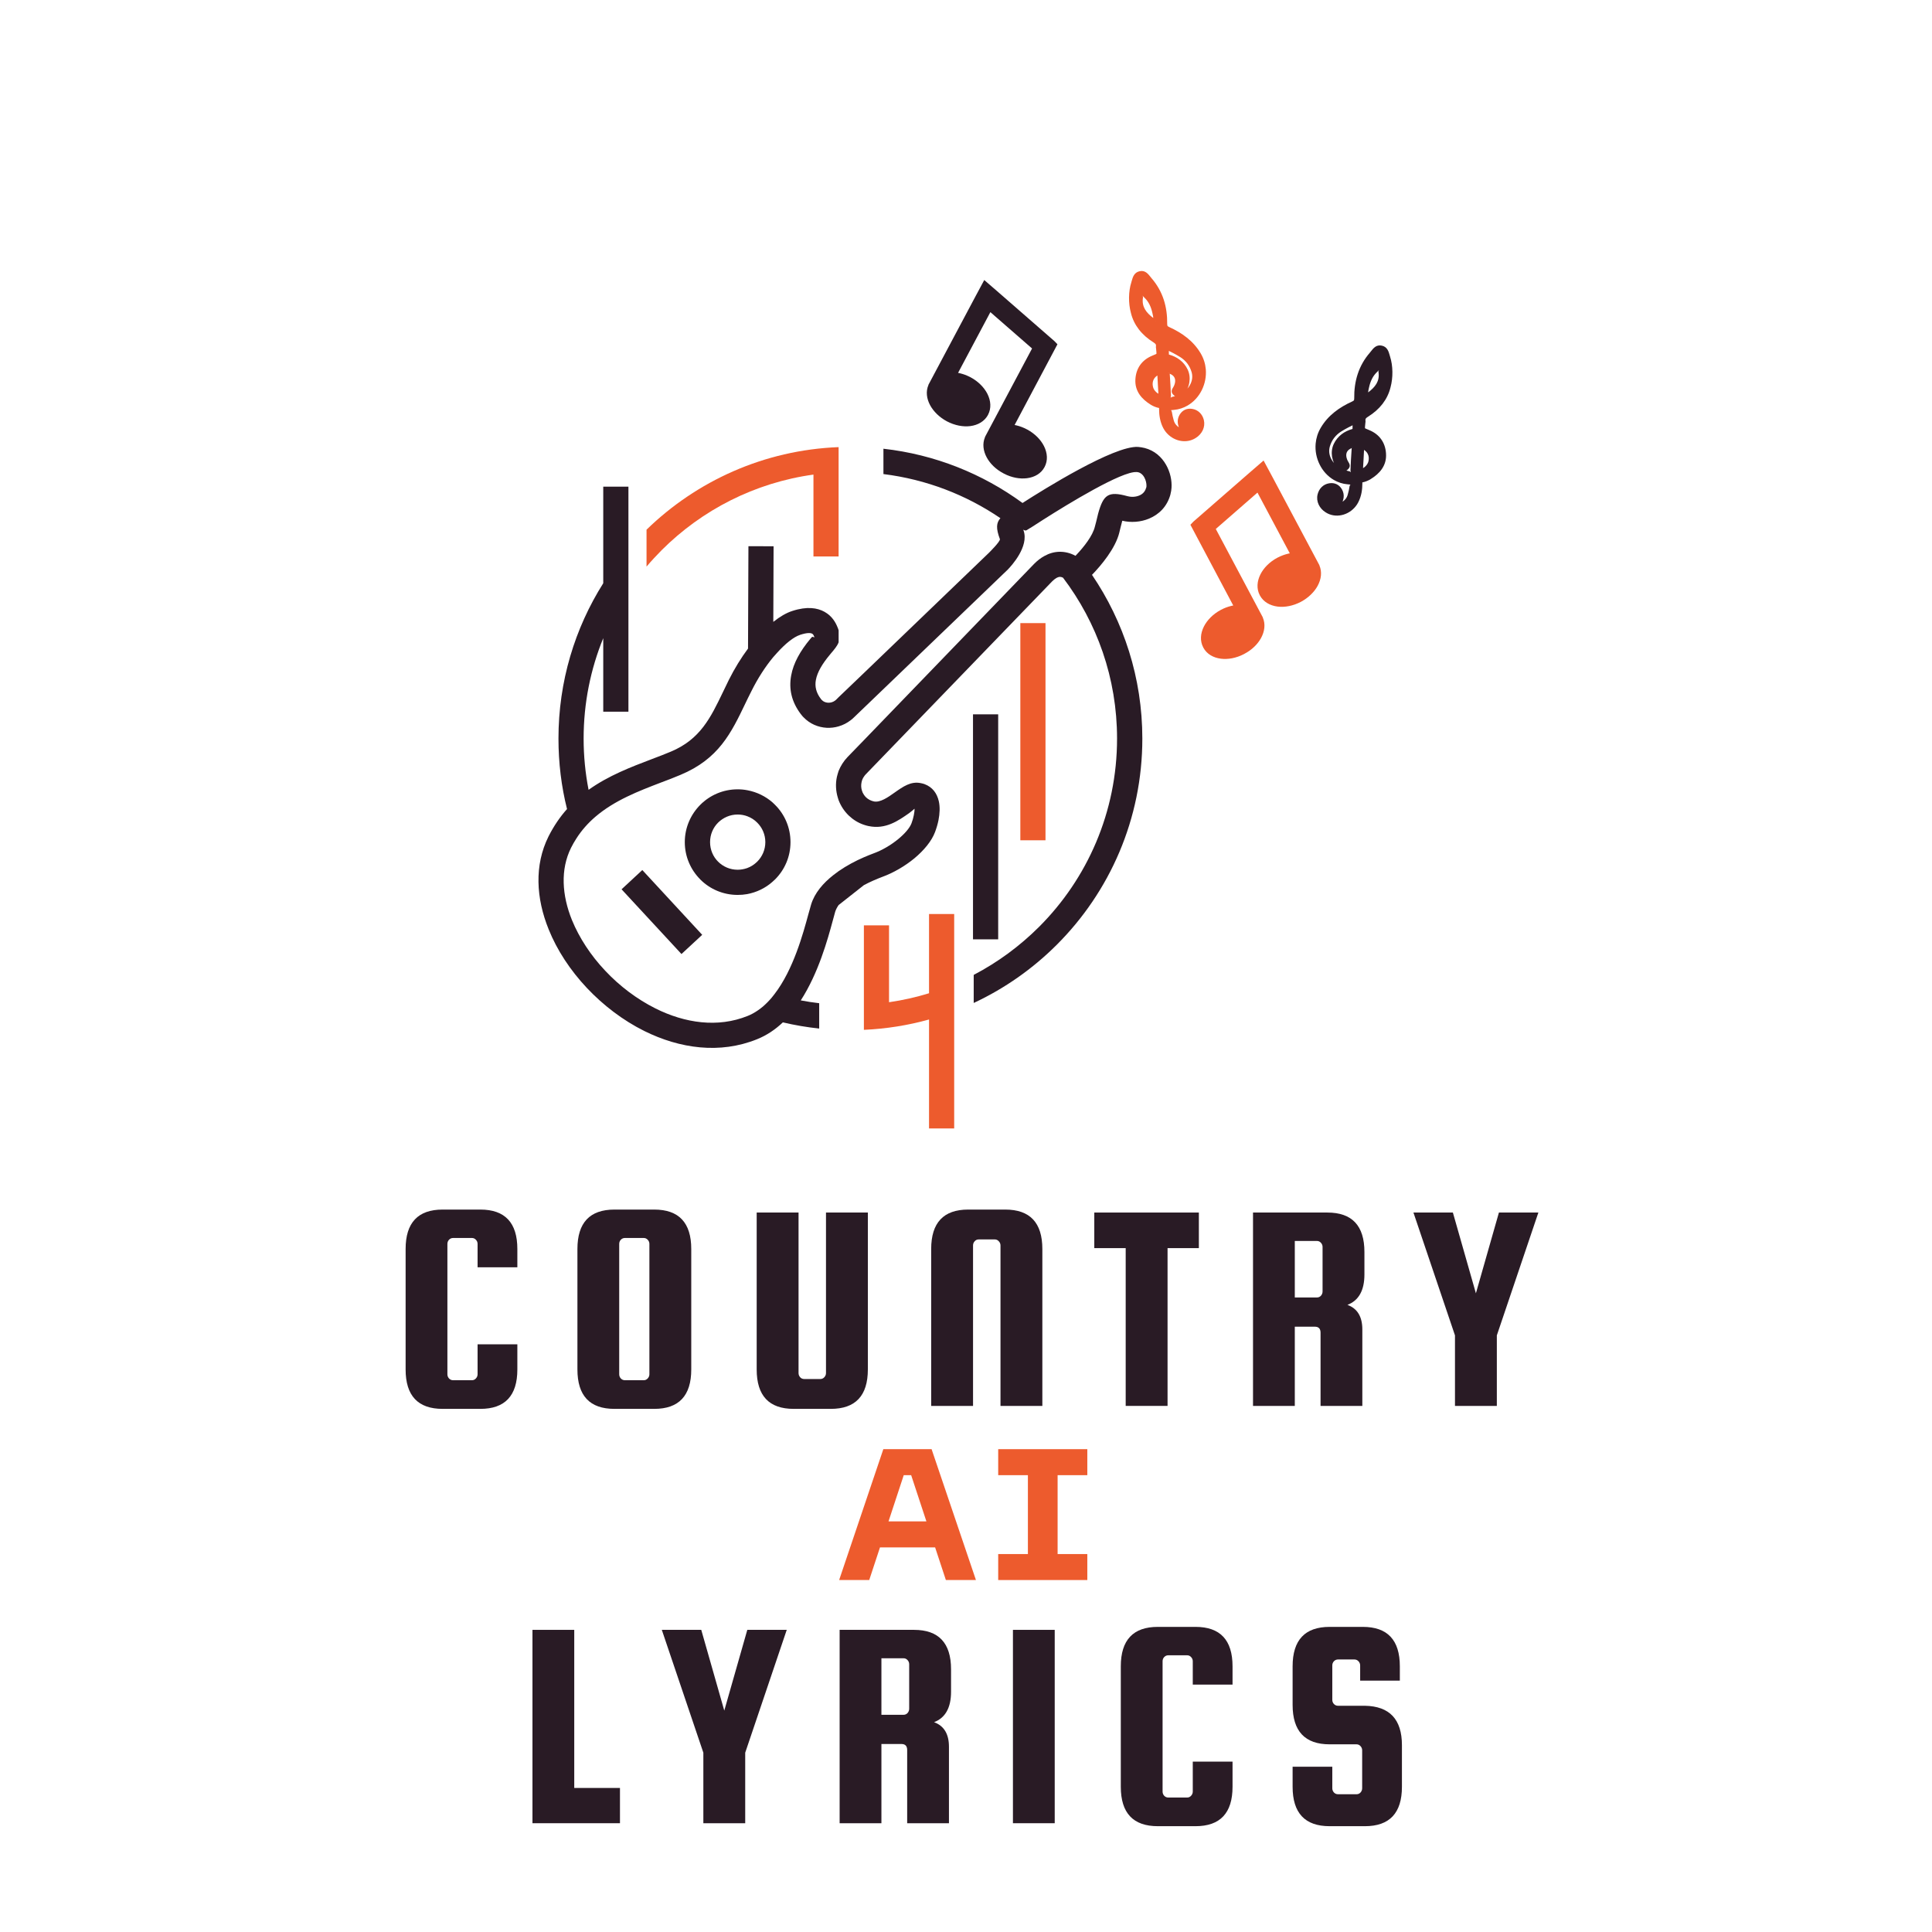 <svg xmlns="http://www.w3.org/2000/svg" xmlns:xlink="http://www.w3.org/1999/xlink" width="500" zoomAndPan="magnify" viewBox="0 0 375 375" height="500" preserveAspectRatio="xMidYMid meet" version="1.0"><defs><g/><clipPath id="7ac5382024"><path d="M 255 67 L 270.266 67 L 270.266 101 L 255 101 Z M 255 67 " clip-rule="nonzero"/></clipPath><clipPath id="c0701495f5"><path d="M 219 52.562 L 235 52.562 L 235 86 L 219 86 Z M 219 52.562 " clip-rule="nonzero"/></clipPath><clipPath id="e8cc145e81"><path d="M 104.516 86 L 228 86 L 228 204 L 104.516 204 Z M 104.516 86 " clip-rule="nonzero"/></clipPath><clipPath id="853ed7bf7c"><path d="M 167 177 L 186 177 L 186 219.062 L 167 219.062 Z M 167 177 " clip-rule="nonzero"/></clipPath></defs><path fill="#ed5b2d" d="M 247.926 108.262 L 247.973 108.234 C 248.656 107.883 249.34 107.633 250.012 107.473 C 250.125 107.449 250.234 107.426 250.348 107.402 L 244.074 95.613 L 235.984 102.672 L 245.121 119.848 L 245.121 119.898 C 245.645 121.125 245.48 122.535 244.77 123.836 C 244.121 125.031 242.996 126.145 241.531 126.91 L 241.535 126.91 C 241.504 126.93 241.461 126.949 241.402 126.98 C 239.914 127.75 238.332 128.027 236.969 127.852 C 235.477 127.66 234.23 126.938 233.578 125.723 L 233.543 125.652 C 232.895 124.426 232.988 122.969 233.672 121.613 C 234.297 120.375 235.43 119.203 236.922 118.402 L 236.926 118.402 L 236.984 118.367 C 237.645 118.016 238.328 117.762 239.004 117.602 C 239.129 117.57 239.25 117.543 239.371 117.523 L 231.055 101.855 L 231.617 101.27 L 231.688 101.203 L 242.816 91.5 L 245.262 89.387 L 246.762 92.18 L 246.766 92.184 L 256.102 109.723 L 256.102 109.766 C 256.625 110.992 256.465 112.398 255.758 113.703 C 255.109 114.898 253.98 116.02 252.516 116.809 L 252.508 116.812 C 250.988 117.613 249.375 117.91 247.988 117.738 C 246.473 117.547 245.207 116.809 244.539 115.566 L 244.531 115.559 L 244.527 115.547 L 244.527 115.543 C 243.871 114.301 243.965 112.84 244.652 111.48 C 245.277 110.234 246.418 109.066 247.922 108.262 L 247.926 108.258 Z M 247.926 108.262 " fill-opacity="1" fill-rule="evenodd"/><g clip-path="url(#7ac5382024)"><path fill="#291b25" d="M 262.336 87.406 L 262.363 87.004 C 262.363 86.996 262.363 86.984 262.367 86.977 C 262.352 86.988 262.336 86.996 262.312 87.004 C 262.258 87.027 262.199 87.051 262.141 87.082 C 261.754 87.273 261.492 87.551 261.379 87.883 C 261.258 88.242 261.281 88.688 261.473 89.176 C 261.504 89.258 261.543 89.348 261.59 89.441 C 261.602 89.461 261.617 89.484 261.645 89.523 L 261.641 89.527 C 261.953 90.035 262.293 90.582 261.5 91.219 L 261.48 91.234 C 261.434 91.273 261.383 91.305 261.332 91.332 L 261.43 91.359 L 261.43 91.355 C 261.492 91.371 261.582 91.395 261.672 91.422 C 261.742 91.438 261.809 91.457 261.852 91.465 L 261.852 91.461 C 262.137 91.5 262.09 91.68 262.176 91.602 C 262.25 91.535 262.105 91.512 262.125 91.203 L 262.129 91.203 C 262.172 89.895 262.254 88.652 262.336 87.406 Z M 258.637 89.492 C 258.727 89.621 258.824 89.75 258.934 89.875 C 258.75 89.488 258.621 89.074 258.551 88.648 C 258.422 87.82 258.516 86.945 258.879 86.18 L 258.879 86.172 C 259.258 85.395 259.77 84.777 260.395 84.293 C 261.008 83.816 261.723 83.48 262.512 83.262 L 262.523 83.258 C 262.516 83.027 262.523 82.801 262.535 82.582 L 262.539 82.547 C 262.254 82.688 261.973 82.828 261.691 82.973 C 261.246 83.207 260.793 83.461 260.336 83.746 L 260.336 83.742 C 259.781 84.094 259.312 84.52 258.941 85.012 C 258.57 85.504 258.289 86.07 258.109 86.703 C 258.09 86.773 258.078 86.812 258.078 86.824 C 257.855 87.738 258.086 88.691 258.637 89.492 Z M 262.484 86.828 C 262.445 86.797 262.453 86.836 262.438 86.887 C 262.484 86.859 262.535 86.863 262.484 86.828 Z M 265.145 76.758 C 265.164 76.77 265.18 76.773 265.188 76.77 C 265.074 76.719 264.996 76.68 265.145 76.758 Z M 265.559 76.156 L 265.559 76.164 C 266.234 75.652 266.812 75.098 267.18 74.461 C 267.523 73.859 267.691 73.16 267.578 72.316 L 267.574 72.305 C 267.566 72.227 267.559 72.145 267.551 72.059 C 267.543 71.945 267.703 71.875 267.645 71.84 C 267.621 71.836 267.504 71.996 267.359 72.133 L 267.355 72.133 C 267.23 72.254 267.434 72.066 267.266 72.223 C 266.855 72.617 266.535 73.062 266.293 73.547 C 266.039 74.047 265.859 74.598 265.734 75.18 C 265.723 75.242 265.695 75.367 265.664 75.492 C 265.613 75.723 265.559 75.957 265.559 76.156 Z M 264.348 87.105 L 264.344 87.105 Z M 265.48 88.098 C 265.328 87.797 265.082 87.535 264.758 87.324 C 264.727 87.965 264.695 88.578 264.664 89.176 C 264.629 89.754 264.598 90.312 264.566 90.863 C 264.719 90.777 264.867 90.664 265 90.539 C 265.305 90.258 265.527 89.906 265.609 89.551 L 265.613 89.543 C 265.742 89.004 265.691 88.508 265.48 88.102 Z M 259.023 79.984 C 260.051 79.16 261.211 78.496 262.445 77.934 C 262.629 77.848 262.746 77.777 262.793 77.707 C 262.836 77.641 262.852 77.52 262.852 77.32 L 262.855 77.32 C 262.832 75.672 263.039 74.094 263.527 72.609 C 264.023 71.102 264.805 69.695 265.922 68.414 C 266.004 68.312 266.039 68.27 266.074 68.223 C 266.574 67.582 267.152 66.844 268.219 67.09 C 269.277 67.328 269.527 68.215 269.75 68.996 L 269.809 69.207 C 270.094 70.09 270.25 71.117 270.262 72.172 C 270.277 73.188 270.156 74.23 269.898 75.188 C 269.613 76.359 269.086 77.434 268.352 78.391 C 267.605 79.355 266.648 80.195 265.516 80.895 C 265.312 81.02 265.164 81.141 265.086 81.266 C 265.035 81.348 265.016 81.457 265.035 81.609 C 265.066 81.801 265.043 81.938 265.02 82.07 L 265.016 82.07 C 265.016 82.094 265.012 82.121 265.012 82.145 C 264.949 82.762 264.918 83.066 264.941 83.117 C 264.961 83.148 265.219 83.254 265.734 83.469 L 265.762 83.48 C 266.754 83.891 267.531 84.484 268.082 85.254 C 268.637 86.023 268.957 86.953 269.023 88.012 C 269.109 89.207 268.797 90.188 268.227 91.023 C 267.684 91.82 266.914 92.457 266.039 93 C 265.812 93.145 265.559 93.27 265.289 93.379 C 265.027 93.484 264.754 93.57 264.492 93.625 C 264.434 93.637 264.445 93.586 264.43 93.609 C 264.43 93.613 264.434 93.664 264.434 93.77 C 264.434 94.395 264.387 95.02 264.27 95.641 C 264.148 96.27 263.949 96.891 263.637 97.496 C 263.566 97.633 263.492 97.762 263.414 97.887 C 262.785 98.863 261.844 99.555 260.816 99.875 C 259.773 100.203 258.637 100.148 257.645 99.641 C 257.543 99.586 257.441 99.527 257.344 99.465 L 257.34 99.469 C 256.715 99.082 256.238 98.551 255.957 97.953 C 255.664 97.332 255.578 96.645 255.742 95.973 L 255.742 95.969 C 255.883 95.391 256.156 94.906 256.535 94.535 C 256.922 94.152 257.414 93.902 257.98 93.809 C 258.523 93.719 258.996 93.785 259.41 93.977 C 259.848 94.18 260.195 94.52 260.457 94.961 L 260.461 94.973 C 260.762 95.5 260.855 96.023 260.801 96.547 C 260.77 96.828 260.699 97.105 260.594 97.371 C 260.777 97.25 260.941 97.113 261.082 96.957 C 261.328 96.688 261.508 96.359 261.605 95.965 L 261.609 95.949 C 261.684 95.672 261.754 95.402 261.805 95.176 C 261.863 94.926 261.91 94.68 261.941 94.441 L 261.941 94.434 C 261.988 94.102 262.195 94.07 262.098 94.055 C 262.004 94.043 261.812 94.027 261.574 94.004 L 261.57 94.004 C 260.59 93.922 259.684 93.617 258.883 93.148 C 257.695 92.453 256.754 91.398 256.141 90.16 C 255.527 88.93 255.242 87.52 255.367 86.109 C 255.457 85.07 255.773 84.023 256.348 83.047 L 256.348 83.043 C 257.066 81.82 257.977 80.82 259.023 79.984 Z M 265.016 82.062 L 265.016 82.07 L 265.02 82.07 C 265.02 82.07 265.016 82.051 265.016 82.062 Z M 265.016 82.062 " fill-opacity="1" fill-rule="evenodd"/></g><path fill="#291b25" d="M 188.379 73.23 L 188.336 73.203 C 187.648 72.855 186.965 72.602 186.293 72.441 C 186.18 72.418 186.07 72.395 185.961 72.371 L 192.23 60.586 L 200.324 67.641 L 191.184 84.82 L 191.184 84.867 C 190.66 86.094 190.824 87.508 191.535 88.809 C 192.184 90 193.309 91.113 194.773 91.879 L 194.77 91.879 C 194.801 91.898 194.844 91.918 194.902 91.949 C 196.391 92.719 197.973 92.996 199.336 92.82 C 200.828 92.629 202.074 91.906 202.727 90.691 L 202.758 90.629 L 202.762 90.625 C 203.414 89.395 203.316 87.938 202.633 86.582 C 202.008 85.344 200.875 84.176 199.383 83.371 L 199.379 83.371 L 199.32 83.34 C 198.66 82.988 197.977 82.73 197.301 82.57 C 197.176 82.539 197.055 82.516 196.934 82.492 L 205.25 66.824 L 204.688 66.238 L 204.617 66.172 L 193.488 56.469 L 191.043 54.355 L 189.543 57.148 L 189.539 57.152 L 180.207 74.691 L 180.207 74.734 C 179.68 75.965 179.84 77.371 180.547 78.672 C 181.199 79.867 182.324 80.992 183.789 81.777 L 183.797 81.781 C 185.32 82.582 186.93 82.879 188.316 82.707 C 189.832 82.516 191.098 81.777 191.77 80.535 L 191.773 80.531 L 191.777 80.516 L 191.777 80.512 C 192.434 79.27 192.34 77.809 191.656 76.449 C 191.027 75.207 189.887 74.035 188.383 73.23 L 188.379 73.227 Z M 188.379 73.23 " fill-opacity="1" fill-rule="evenodd"/><g clip-path="url(#c0701495f5)"><path fill="#ed5b2d" d="M 227.074 72.965 L 227.047 72.562 C 227.047 72.555 227.043 72.543 227.043 72.535 C 227.055 72.547 227.074 72.555 227.094 72.562 C 227.152 72.586 227.211 72.609 227.27 72.641 C 227.656 72.832 227.914 73.109 228.027 73.441 C 228.152 73.801 228.125 74.246 227.938 74.734 C 227.902 74.816 227.863 74.906 227.816 75 C 227.809 75.02 227.789 75.043 227.766 75.086 C 227.453 75.594 227.117 76.145 227.91 76.777 L 227.926 76.793 C 227.977 76.832 228.027 76.863 228.074 76.891 L 227.98 76.918 L 227.98 76.914 C 227.918 76.93 227.828 76.953 227.738 76.98 C 227.668 76.996 227.598 77.016 227.559 77.023 C 227.273 77.059 227.32 77.238 227.234 77.16 C 227.156 77.094 227.305 77.07 227.281 76.762 C 227.234 75.453 227.156 74.211 227.074 72.965 Z M 230.773 75.051 C 230.684 75.184 230.582 75.309 230.477 75.434 C 230.66 75.047 230.789 74.633 230.855 74.207 C 230.988 73.379 230.891 72.504 230.531 71.738 L 230.527 71.73 C 230.152 70.953 229.641 70.336 229.012 69.852 C 228.398 69.375 227.684 69.039 226.898 68.82 L 226.883 68.816 C 226.891 68.586 226.887 68.359 226.871 68.141 L 226.871 68.105 C 227.152 68.246 227.438 68.387 227.719 68.531 C 228.164 68.766 228.613 69.02 229.07 69.305 L 229.07 69.301 C 229.629 69.652 230.094 70.078 230.469 70.57 C 230.84 71.062 231.117 71.629 231.301 72.262 L 231.297 72.262 C 231.316 72.332 231.328 72.371 231.332 72.383 C 231.551 73.297 231.324 74.25 230.77 75.051 Z M 226.922 72.387 C 226.965 72.355 226.953 72.395 226.973 72.445 C 226.922 72.418 226.875 72.422 226.922 72.387 Z M 224.266 62.316 C 224.242 62.328 224.23 62.332 224.219 62.328 C 224.332 62.277 224.414 62.238 224.266 62.316 Z M 223.848 61.715 L 223.848 61.723 C 223.176 61.215 222.594 60.656 222.23 60.02 C 221.883 59.418 221.719 58.719 221.832 57.875 L 221.836 57.863 C 221.844 57.785 221.852 57.703 221.859 57.617 C 221.867 57.504 221.707 57.434 221.766 57.398 C 221.785 57.395 221.902 57.555 222.047 57.691 L 222.051 57.691 C 222.176 57.812 221.973 57.625 222.145 57.781 C 222.555 58.176 222.871 58.621 223.117 59.105 C 223.367 59.605 223.547 60.156 223.676 60.738 C 223.688 60.801 223.715 60.926 223.742 61.051 C 223.797 61.281 223.848 61.516 223.848 61.715 Z M 225.062 72.664 L 225.062 72.668 L 225.059 72.664 Z M 223.93 73.656 C 224.082 73.355 224.324 73.094 224.648 72.883 C 224.68 73.523 224.715 74.137 224.746 74.734 C 224.777 75.312 224.809 75.871 224.844 76.422 C 224.688 76.336 224.543 76.223 224.406 76.098 C 224.105 75.816 223.883 75.469 223.801 75.109 L 223.797 75.102 C 223.664 74.562 223.719 74.066 223.926 73.66 L 223.926 73.656 Z M 230.383 65.543 C 229.355 64.719 228.199 64.055 226.965 63.492 C 226.777 63.406 226.664 63.336 226.617 63.266 C 226.574 63.199 226.555 63.078 226.555 62.879 L 226.551 62.879 C 226.574 61.23 226.367 59.652 225.883 58.168 C 225.387 56.66 224.605 55.254 223.488 53.973 C 223.402 53.871 223.367 53.828 223.336 53.781 C 222.832 53.141 222.258 52.402 221.188 52.648 C 220.133 52.887 219.879 53.773 219.656 54.555 L 219.598 54.766 C 219.312 55.648 219.16 56.676 219.145 57.73 C 219.133 58.746 219.25 59.789 219.512 60.746 C 219.793 61.918 220.324 62.992 221.059 63.949 C 221.805 64.914 222.762 65.754 223.891 66.453 C 224.094 66.578 224.242 66.699 224.32 66.824 C 224.371 66.906 224.391 67.016 224.375 67.168 C 224.34 67.359 224.367 67.496 224.391 67.629 C 224.395 67.652 224.398 67.68 224.398 67.703 C 224.461 68.32 224.492 68.625 224.465 68.676 C 224.449 68.707 224.188 68.812 223.676 69.027 L 223.648 69.039 C 222.652 69.449 221.879 70.047 221.324 70.812 C 220.77 71.582 220.453 72.512 220.383 73.57 C 220.301 74.766 220.613 75.746 221.184 76.582 C 221.727 77.379 222.496 78.016 223.367 78.559 C 223.594 78.703 223.852 78.828 224.117 78.938 C 224.383 79.043 224.652 79.129 224.918 79.184 C 224.977 79.195 224.961 79.145 224.98 79.168 C 224.98 79.172 224.977 79.223 224.977 79.328 C 224.977 79.953 225.02 80.578 225.141 81.199 C 225.262 81.828 225.461 82.449 225.77 83.055 C 225.84 83.191 225.914 83.32 225.996 83.445 C 226.621 84.422 227.566 85.113 228.59 85.434 C 229.637 85.762 230.773 85.707 231.762 85.199 C 231.867 85.145 231.969 85.086 232.066 85.023 L 232.066 85.027 C 232.695 84.641 233.168 84.109 233.453 83.512 C 233.746 82.891 233.828 82.203 233.668 81.531 L 233.668 81.527 C 233.527 80.949 233.254 80.465 232.875 80.094 C 232.484 79.711 231.992 79.461 231.43 79.367 C 230.887 79.277 230.41 79.344 230 79.535 C 229.559 79.738 229.215 80.078 228.953 80.52 L 228.945 80.531 C 228.645 81.059 228.555 81.582 228.609 82.105 C 228.641 82.387 228.711 82.664 228.816 82.93 C 228.629 82.809 228.465 82.672 228.324 82.516 C 228.078 82.246 227.898 81.918 227.805 81.523 L 227.801 81.508 C 227.727 81.23 227.652 80.961 227.602 80.734 C 227.543 80.484 227.496 80.238 227.465 80 L 227.465 79.992 C 227.422 79.66 227.215 79.629 227.312 79.613 C 227.402 79.602 227.598 79.586 227.832 79.562 L 227.84 79.562 C 228.82 79.48 229.723 79.176 230.523 78.707 C 231.711 78.012 232.656 76.957 233.27 75.719 C 233.879 74.488 234.164 73.078 234.043 71.668 C 233.953 70.629 233.637 69.582 233.062 68.605 L 233.062 68.602 C 232.34 67.379 231.43 66.379 230.383 65.543 Z M 224.391 67.621 L 224.391 67.629 C 224.391 67.629 224.391 67.613 224.391 67.621 Z M 224.391 67.621 " fill-opacity="1" fill-rule="evenodd"/></g><g clip-path="url(#e8cc145e81)"><path fill="#291b25" d="M 162.598 121.836 C 162.246 120.93 161.586 119.621 160.039 118.754 C 158.652 117.984 156.66 117.648 153.789 118.586 C 152.633 118.953 151.383 119.68 150.098 120.707 L 150.152 106.031 L 145.27 106.016 L 145.191 125.887 C 143.863 127.672 142.594 129.723 141.477 131.949 L 140.324 134.332 C 137.941 139.285 135.926 143.508 130.203 145.895 C 129.086 146.367 127.82 146.852 126.512 147.344 C 122.465 148.883 118.105 150.543 114.242 153.305 C 113.613 150.082 113.281 146.75 113.281 143.348 C 113.281 136.457 114.633 129.879 117.09 123.867 L 117.09 138.137 L 121.977 138.137 L 121.977 94.465 L 117.09 94.465 L 117.09 113.207 C 111.582 121.934 108.398 132.27 108.398 143.352 C 108.398 148.066 108.961 152.652 110.059 157.035 C 108.707 158.547 107.5 160.305 106.461 162.363 C 103.688 167.938 104.039 174.332 106.5 180.402 C 108.125 184.445 110.703 188.348 113.906 191.754 C 117.109 195.152 120.922 198.055 125.043 200.109 C 131.965 203.543 139.738 204.629 146.949 201.711 C 148.844 200.949 150.504 199.816 151.953 198.441 C 154.238 198.98 156.602 199.387 159.004 199.641 L 159.004 194.723 C 157.793 194.586 156.602 194.398 155.43 194.176 C 158.867 188.855 160.645 182.363 161.641 178.688 C 161.836 177.926 162.012 177.289 162.109 176.977 C 162.246 176.535 162.484 176.094 162.773 175.672 L 167.68 171.805 C 168.891 171.156 170.125 170.633 171.18 170.23 C 173.367 169.441 175.633 168.125 177.473 166.609 C 179.324 165.066 180.832 163.262 181.492 161.496 C 181.77 160.754 182.004 159.973 182.16 159.199 C 182.414 157.902 182.473 156.625 182.219 155.508 C 181.867 153.98 181.004 152.785 179.465 152.203 C 179.246 152.125 179.016 152.059 178.738 152.008 C 176.805 151.605 175.324 152.652 173.621 153.852 C 172.348 154.762 170.844 155.801 169.637 155.562 C 169.031 155.434 168.5 155.148 168.105 154.77 C 167.949 154.613 167.797 154.445 167.68 154.254 C 167.5 154 167.367 153.715 167.289 153.414 C 167.133 152.906 167.113 152.359 167.23 151.82 C 167.305 151.453 167.441 151.09 167.68 150.762 C 167.777 150.605 167.891 150.457 168.031 150.309 L 204.215 112.848 C 204.746 112.32 205.293 111.969 205.758 111.969 C 205.914 111.969 206.109 112.02 206.328 112.125 C 212.914 120.805 216.82 131.617 216.82 143.352 C 216.82 157.629 211.039 170.566 201.66 179.926 C 197.949 183.625 193.688 186.773 188.996 189.227 L 188.996 194.676 C 195.016 191.867 200.469 188.023 205.117 183.379 C 215.379 173.133 221.727 158.988 221.727 143.352 C 221.727 131.582 218.113 120.637 211.957 111.578 C 213.68 109.793 216.508 106.48 217.27 103.332 L 217.27 103.32 L 217.488 102.422 C 217.602 101.934 217.719 101.504 217.836 101.074 C 219.441 101.465 221.375 101.367 223.055 100.652 C 224.93 99.867 226.516 98.371 227.176 95.996 L 227.176 95.969 L 227.195 95.891 L 227.195 95.883 C 227.293 95.492 227.375 95.082 227.391 94.68 C 227.488 93.273 227.137 91.625 226.336 90.223 C 225.48 88.715 224.109 87.457 222.195 86.961 C 221.766 86.855 221.352 86.785 220.902 86.746 C 216.254 86.453 202.539 95.012 198.473 97.629 C 190.734 91.969 181.492 88.219 171.473 87.098 L 171.473 92.016 C 179.816 93.051 187.551 96.066 194.176 100.578 C 193.375 101.473 193.297 102.559 194.078 104.637 C 194.234 105.047 191.969 107.277 191.969 107.281 L 167.684 130.629 L 162.777 135.328 L 162.293 135.812 L 162.133 135.949 C 161.723 136.273 161.215 136.422 160.727 136.398 C 160.258 136.371 159.809 136.199 159.496 135.852 L 159.379 135.727 L 159.34 135.668 C 158.402 134.457 158.125 133.219 158.363 131.969 C 158.637 130.477 159.594 128.855 161.059 127.102 L 161.273 126.84 C 161.957 126.035 162.504 125.395 162.777 124.668 L 162.777 122.363 C 162.738 122.199 162.68 122.027 162.602 121.836 Z M 155.293 123.223 C 156.617 122.793 157.324 122.812 157.656 123.008 C 157.852 123.113 157.969 123.387 158.047 123.594 C 158.184 123.934 157.773 123.418 157.559 123.684 L 157.32 123.965 L 157.305 123.977 C 155.328 126.336 154 128.707 153.57 131.09 C 153.082 133.707 153.629 136.227 155.449 138.625 L 155.465 138.637 L 155.523 138.703 L 155.523 138.711 C 155.68 138.91 155.812 139.086 155.973 139.23 C 157.203 140.508 158.805 141.172 160.469 141.266 C 161.246 141.301 162.031 141.211 162.773 140.988 C 163.613 140.746 164.414 140.344 165.121 139.789 C 165.336 139.641 165.508 139.477 165.664 139.328 L 167.68 137.395 L 195.387 110.77 L 195.426 110.738 C 195.445 110.73 198.945 107.348 198.883 104.188 C 198.883 103.758 198.805 103.332 198.652 102.918 C 198.531 102.617 198.906 103.137 199.273 102.91 L 199.961 102.48 L 200.016 102.461 C 200.016 102.453 200.996 101.816 202.5 100.863 C 207.328 97.793 217.719 91.441 220.613 91.625 C 220.73 91.625 220.867 91.645 220.965 91.676 C 221.449 91.801 221.84 92.172 222.094 92.629 C 222.41 93.188 222.547 93.832 222.531 94.367 L 222.488 94.652 L 222.445 94.73 C 222.25 95.449 221.742 95.922 221.16 96.164 C 220.457 96.469 219.617 96.508 218.91 96.32 L 218.836 96.305 C 215.102 95.277 214.164 96.02 213.148 99.688 C 213.051 100.078 212.914 100.637 212.758 101.301 L 212.523 102.188 C 212.094 104.023 210.352 106.172 209.004 107.613 C 208.93 107.703 208.828 107.801 208.75 107.883 C 207.754 107.336 206.719 107.098 205.723 107.098 C 204.648 107.109 203.652 107.402 202.754 107.898 C 202.027 108.289 201.348 108.816 200.742 109.43 L 200.703 109.469 L 167.68 143.672 L 164.516 146.934 C 163.734 147.75 163.168 148.672 162.773 149.637 C 162.641 150.02 162.543 150.406 162.441 150.789 C 162.148 152.133 162.227 153.531 162.621 154.828 C 162.676 154.996 162.738 155.16 162.773 155.312 C 163.203 156.434 163.867 157.445 164.73 158.285 C 165.547 159.066 166.527 159.703 167.68 160.09 C 167.973 160.188 168.285 160.277 168.598 160.344 L 168.617 160.344 C 171.898 161.027 174.34 159.312 176.434 157.848 C 176.922 157.496 177.273 157.172 177.508 156.969 C 177.527 157.32 177.469 157.758 177.371 158.227 L 177.371 158.234 C 177.273 158.746 177.117 159.27 176.922 159.801 C 176.57 160.727 175.609 161.824 174.363 162.852 C 172.934 164.027 171.195 165.055 169.516 165.656 C 168.949 165.871 168.328 166.117 167.68 166.398 C 166.078 167.09 164.355 167.996 162.773 169.094 C 162.441 169.336 162.094 169.586 161.758 169.852 C 159.766 171.414 158.125 173.32 157.441 175.547 C 157.266 176.137 157.105 176.734 156.91 177.43 C 155.895 181.156 154.004 188.195 150.328 192.957 C 150.152 193.184 149.973 193.406 149.805 193.621 C 149.273 194.254 148.688 194.844 148.082 195.371 C 147.457 195.887 146.812 196.348 146.109 196.727 C 145.797 196.895 145.465 197.059 145.113 197.195 C 139.328 199.527 132.957 198.602 127.234 195.742 C 123.621 193.934 120.254 191.387 117.465 188.41 C 114.668 185.453 112.441 182.055 111.016 178.582 C 109.062 173.75 108.75 168.762 110.84 164.555 C 111.152 163.938 111.484 163.355 111.836 162.809 C 112.891 161.137 114.16 159.742 115.551 158.543 C 119.301 155.332 123.973 153.547 128.25 151.906 C 129.539 151.426 130.789 150.949 132.059 150.41 C 139.508 147.305 141.91 142.309 144.723 136.434 C 144.859 136.168 144.977 135.895 145.156 135.535 C 145.328 135.18 145.543 134.73 145.859 134.129 C 147.109 131.613 148.57 129.379 150.059 127.578 C 150.293 127.305 150.527 127.043 150.762 126.789 C 152.461 124.895 154.062 123.629 155.297 123.227 Z M 155.293 123.223 " fill-opacity="1" fill-rule="evenodd"/></g><path fill="#ed5b2d" d="M 157.891 108.012 L 162.773 108.012 L 162.773 86.785 C 148.297 87.352 135.203 93.363 125.492 102.812 L 125.492 109.977 C 126.43 108.863 127.43 107.801 128.441 106.773 C 136.223 99.004 146.465 93.695 157.891 92.117 Z M 157.891 108.012 " fill-opacity="1" fill-rule="evenodd"/><path fill="#291b25" d="M 188.859 138.652 L 193.746 138.652 L 193.746 182.324 L 188.859 182.324 Z M 188.859 138.652 " fill-opacity="1" fill-rule="evenodd"/><path fill="#ed5b2d" d="M 198.047 120.945 L 202.93 120.945 L 202.93 163.098 L 198.047 163.098 Z M 198.047 120.945 " fill-opacity="1" fill-rule="evenodd"/><g clip-path="url(#853ed7bf7c)"><path fill="#ed5b2d" d="M 185.207 219.027 L 185.207 177.414 L 180.324 177.414 L 180.324 192.789 C 177.812 193.562 175.219 194.148 172.562 194.531 L 172.562 179.613 L 167.68 179.613 L 167.68 199.891 C 172.031 199.695 176.266 199.016 180.324 197.883 L 180.324 219.027 Z M 185.207 219.027 " fill-opacity="1" fill-rule="evenodd"/></g><path fill="#291b25" d="M 137.824 163.457 C 137.824 161.977 138.41 160.637 139.383 159.668 C 140.363 158.707 141.691 158.098 143.176 158.098 C 143.84 158.098 144.484 158.215 145.07 158.441 C 145.797 158.715 146.441 159.129 146.969 159.668 C 147.949 160.633 148.551 161.984 148.551 163.457 C 148.551 164.938 147.949 166.277 146.969 167.254 C 146.422 167.785 145.777 168.223 145.031 168.492 C 144.449 168.695 143.82 168.816 143.176 168.816 C 141.691 168.816 140.363 168.219 139.387 167.254 C 138.41 166.285 137.824 164.938 137.824 163.457 Z M 149.879 171.207 C 150.07 171.051 150.25 170.887 150.426 170.707 C 152.301 168.844 153.434 166.285 153.434 163.457 C 153.434 160.637 152.301 158.059 150.426 156.211 C 150.266 156.055 150.113 155.902 149.957 155.758 C 148.609 154.574 146.926 153.738 145.09 153.391 C 144.465 153.266 143.82 153.207 143.176 153.207 C 140.344 153.207 137.781 154.355 135.926 156.211 C 134.07 158.074 132.918 160.633 132.918 163.457 C 132.918 166.277 134.07 168.844 135.926 170.699 L 135.926 170.707 C 137.781 172.562 140.344 173.703 143.176 173.703 C 143.801 173.703 144.406 173.656 145.016 173.547 C 146.852 173.207 148.531 172.387 149.879 171.207 Z M 149.879 171.207 " fill-opacity="1" fill-rule="evenodd"/><path fill="#291b25" d="M 136.297 181.449 L 124.672 168.875 L 120.645 172.613 L 132.273 185.176 Z M 136.297 181.449 " fill-opacity="1" fill-rule="evenodd"/><g fill="#291b25" fill-opacity="1"><g transform="translate(75.824, 272.885)"><g><path d="M 16.875 -6.141 L 16.875 -11.953 L 24.594 -11.953 L 24.594 -7.078 C 24.594 -1.973 22.195 0.578 17.406 0.578 L 10.094 0.578 C 5.301 0.578 2.906 -1.973 2.906 -7.078 L 2.906 -30.453 C 2.906 -35.555 5.301 -38.109 10.094 -38.109 L 17.406 -38.109 C 22.195 -38.109 24.594 -35.555 24.594 -30.453 L 24.594 -26.906 L 16.875 -26.906 L 16.875 -31.438 C 16.875 -31.75 16.766 -32.02 16.547 -32.25 C 16.336 -32.477 16.082 -32.594 15.781 -32.594 L 12.125 -32.594 C 11.812 -32.594 11.547 -32.477 11.328 -32.25 C 11.117 -32.02 11.016 -31.75 11.016 -31.438 L 11.016 -6.141 C 11.016 -5.836 11.117 -5.566 11.328 -5.328 C 11.547 -5.098 11.812 -4.984 12.125 -4.984 L 15.781 -4.984 C 16.082 -4.984 16.336 -5.098 16.547 -5.328 C 16.766 -5.566 16.875 -5.836 16.875 -6.141 Z M 16.875 -6.141 "/></g></g></g><g fill="#291b25" fill-opacity="1"><g transform="translate(109.172, 272.885)"><g><path d="M 25 -30.453 L 25 -7.078 C 25 -1.973 22.602 0.578 17.812 0.578 L 10.094 0.578 C 5.301 0.578 2.906 -1.973 2.906 -7.078 L 2.906 -30.453 C 2.906 -35.555 5.301 -38.109 10.094 -38.109 L 17.812 -38.109 C 22.602 -38.109 25 -35.555 25 -30.453 Z M 16.875 -6.141 L 16.875 -31.438 C 16.875 -31.75 16.766 -32.02 16.547 -32.25 C 16.336 -32.477 16.082 -32.594 15.781 -32.594 L 12.125 -32.594 C 11.812 -32.594 11.547 -32.477 11.328 -32.25 C 11.117 -32.02 11.016 -31.75 11.016 -31.438 L 11.016 -6.141 C 11.016 -5.836 11.117 -5.566 11.328 -5.328 C 11.547 -5.098 11.812 -4.984 12.125 -4.984 L 15.781 -4.984 C 16.082 -4.984 16.336 -5.098 16.547 -5.328 C 16.766 -5.566 16.875 -5.836 16.875 -6.141 Z M 16.875 -6.141 "/></g></g></g><g fill="#291b25" fill-opacity="1"><g transform="translate(144.028, 272.885)"><g><path d="M 16.297 -37.531 L 24.422 -37.531 L 24.422 -7.078 C 24.422 -1.973 22.02 0.578 17.219 0.578 L 10.031 0.578 C 5.238 0.578 2.844 -1.973 2.844 -7.078 L 2.844 -37.531 L 10.969 -37.531 L 10.969 -6.375 C 10.969 -6.07 11.07 -5.801 11.281 -5.562 C 11.488 -5.332 11.75 -5.219 12.062 -5.219 L 15.203 -5.219 C 15.504 -5.219 15.758 -5.332 15.969 -5.562 C 16.188 -5.801 16.297 -6.07 16.297 -6.375 Z M 16.297 -37.531 "/></g></g></g><g fill="#291b25" fill-opacity="1"><g transform="translate(177.898, 272.885)"><g><path d="M 24.422 0 L 16.297 0 L 16.297 -31.141 C 16.297 -31.453 16.188 -31.723 15.969 -31.953 C 15.758 -32.191 15.504 -32.312 15.203 -32.312 L 12.062 -32.312 C 11.75 -32.312 11.488 -32.191 11.281 -31.953 C 11.07 -31.723 10.969 -31.453 10.969 -31.141 L 10.969 0 L 2.844 0 L 2.844 -30.453 C 2.844 -35.555 5.238 -38.109 10.031 -38.109 L 17.219 -38.109 C 22.02 -38.109 24.422 -35.555 24.422 -30.453 Z M 24.422 0 "/></g></g></g><g fill="#291b25" fill-opacity="1"><g transform="translate(211.652, 272.885)"><g><path d="M 0.75 -30.625 L 0.75 -37.531 L 21.047 -37.531 L 21.047 -30.625 L 14.969 -30.625 L 14.969 0 L 6.844 0 L 6.844 -30.625 Z M 0.75 -30.625 "/></g></g></g><g fill="#291b25" fill-opacity="1"><g transform="translate(240.303, 272.885)"><g><path d="M 11.016 -15.375 L 11.016 0 L 2.906 0 L 2.906 -37.531 L 17.344 -37.531 C 22.133 -37.531 24.531 -34.977 24.531 -29.875 L 24.531 -25.516 C 24.531 -22.422 23.43 -20.453 21.234 -19.609 C 23.16 -18.91 24.125 -17.32 24.125 -14.844 L 24.125 0 L 16.016 0 L 16.016 -14.203 C 16.016 -14.984 15.645 -15.375 14.906 -15.375 Z M 11.016 -32.016 L 11.016 -21.047 L 15.312 -21.047 C 15.625 -21.047 15.883 -21.16 16.094 -21.391 C 16.301 -21.629 16.406 -21.906 16.406 -22.219 L 16.406 -30.859 C 16.406 -31.16 16.301 -31.426 16.094 -31.656 C 15.883 -31.895 15.625 -32.016 15.312 -32.016 Z M 11.016 -32.016 "/></g></g></g><g fill="#291b25" fill-opacity="1"><g transform="translate(273.941, 272.885)"><g><path d="M 24.656 -37.531 L 16.594 -13.688 L 16.594 0 L 8.469 0 L 8.469 -13.688 L 0.406 -37.531 L 8.062 -37.531 L 12.531 -21.859 L 17 -37.531 Z M 24.656 -37.531 "/></g></g></g><g fill="#291b25" fill-opacity="1"><g transform="translate(100.445, 353.885)"><g><path d="M 11.016 -6.844 L 19.891 -6.844 L 19.891 0 L 2.906 0 L 2.906 -37.531 L 11.016 -37.531 Z M 11.016 -6.844 "/></g></g></g><g fill="#291b25" fill-opacity="1"><g transform="translate(128.051, 353.885)"><g><path d="M 24.656 -37.531 L 16.594 -13.688 L 16.594 0 L 8.469 0 L 8.469 -13.688 L 0.406 -37.531 L 8.062 -37.531 L 12.531 -21.859 L 17 -37.531 Z M 24.656 -37.531 "/></g></g></g><g fill="#291b25" fill-opacity="1"><g transform="translate(160.066, 353.885)"><g><path d="M 11.016 -15.375 L 11.016 0 L 2.906 0 L 2.906 -37.531 L 17.344 -37.531 C 22.133 -37.531 24.531 -34.977 24.531 -29.875 L 24.531 -25.516 C 24.531 -22.422 23.43 -20.453 21.234 -19.609 C 23.16 -18.91 24.125 -17.32 24.125 -14.844 L 24.125 0 L 16.016 0 L 16.016 -14.203 C 16.016 -14.984 15.645 -15.375 14.906 -15.375 Z M 11.016 -32.016 L 11.016 -21.047 L 15.312 -21.047 C 15.625 -21.047 15.883 -21.16 16.094 -21.391 C 16.301 -21.629 16.406 -21.906 16.406 -22.219 L 16.406 -30.859 C 16.406 -31.16 16.301 -31.426 16.094 -31.656 C 15.883 -31.895 15.625 -32.016 15.312 -32.016 Z M 11.016 -32.016 "/></g></g></g><g fill="#291b25" fill-opacity="1"><g transform="translate(193.704, 353.885)"><g><path d="M 11.016 -37.531 L 11.016 0 L 2.906 0 L 2.906 -37.531 Z M 11.016 -37.531 "/></g></g></g><g fill="#291b25" fill-opacity="1"><g transform="translate(214.641, 353.885)"><g><path d="M 16.875 -6.141 L 16.875 -11.953 L 24.594 -11.953 L 24.594 -7.078 C 24.594 -1.973 22.195 0.578 17.406 0.578 L 10.094 0.578 C 5.301 0.578 2.906 -1.973 2.906 -7.078 L 2.906 -30.453 C 2.906 -35.555 5.301 -38.109 10.094 -38.109 L 17.406 -38.109 C 22.195 -38.109 24.594 -35.555 24.594 -30.453 L 24.594 -26.906 L 16.875 -26.906 L 16.875 -31.438 C 16.875 -31.75 16.766 -32.02 16.547 -32.25 C 16.336 -32.477 16.082 -32.594 15.781 -32.594 L 12.125 -32.594 C 11.812 -32.594 11.547 -32.477 11.328 -32.25 C 11.117 -32.02 11.016 -31.75 11.016 -31.438 L 11.016 -6.141 C 11.016 -5.836 11.117 -5.566 11.328 -5.328 C 11.547 -5.098 11.812 -4.984 12.125 -4.984 L 15.781 -4.984 C 16.082 -4.984 16.336 -5.098 16.547 -5.328 C 16.766 -5.566 16.875 -5.836 16.875 -6.141 Z M 16.875 -6.141 "/></g></g></g><g fill="#291b25" fill-opacity="1"><g transform="translate(247.989, 353.885)"><g><path d="M 23.719 -27.672 L 16.016 -27.672 L 16.016 -30.625 C 16.016 -30.938 15.906 -31.207 15.688 -31.438 C 15.477 -31.664 15.219 -31.781 14.906 -31.781 L 11.719 -31.781 C 11.406 -31.781 11.141 -31.664 10.922 -31.438 C 10.711 -31.207 10.609 -30.938 10.609 -30.625 L 10.609 -23.953 C 10.609 -23.641 10.711 -23.367 10.922 -23.141 C 11.141 -22.91 11.406 -22.797 11.719 -22.797 L 16.938 -22.797 C 21.727 -22.711 24.125 -20.16 24.125 -15.141 L 24.125 -7.078 C 24.125 -1.973 21.727 0.578 16.938 0.578 L 10.094 0.578 C 5.301 0.578 2.906 -1.973 2.906 -7.078 L 2.906 -10.969 L 10.609 -10.969 L 10.609 -6.781 C 10.609 -6.477 10.711 -6.207 10.922 -5.969 C 11.141 -5.738 11.406 -5.625 11.719 -5.625 L 15.312 -5.625 C 15.625 -5.625 15.883 -5.738 16.094 -5.969 C 16.301 -6.207 16.406 -6.477 16.406 -6.781 L 16.406 -14.156 C 16.406 -14.457 16.301 -14.723 16.094 -14.953 C 15.883 -15.191 15.625 -15.312 15.312 -15.312 L 10.094 -15.312 C 5.301 -15.312 2.906 -17.863 2.906 -22.969 L 2.906 -30.453 C 2.906 -35.555 5.301 -38.109 10.094 -38.109 L 16.531 -38.109 C 21.32 -38.109 23.719 -35.555 23.719 -30.453 Z M 23.719 -27.672 "/></g></g></g><g fill="#ed5b2d" fill-opacity="1"><g transform="translate(162.157, 306.685)"><g><path d="M 27.273 0 L 18.664 -25.402 L 9.297 -25.402 L 0.719 0 L 6.559 0 L 8.648 -6.34 L 19.348 -6.34 L 21.438 0 Z M 13.258 -20.355 L 14.699 -20.355 L 17.656 -11.387 L 10.305 -11.387 Z M 13.258 -20.355 "/></g></g></g><g fill="#ed5b2d" fill-opacity="1"><g transform="translate(191.949, 306.685)"><g><path d="M 19.098 -25.402 L 1.801 -25.402 L 1.801 -20.355 L 7.566 -20.355 L 7.566 -5.043 L 1.801 -5.043 L 1.801 0 L 19.098 0 L 19.098 -5.043 L 13.332 -5.043 L 13.332 -20.355 L 19.098 -20.355 Z M 19.098 -25.402 "/></g></g></g></svg>